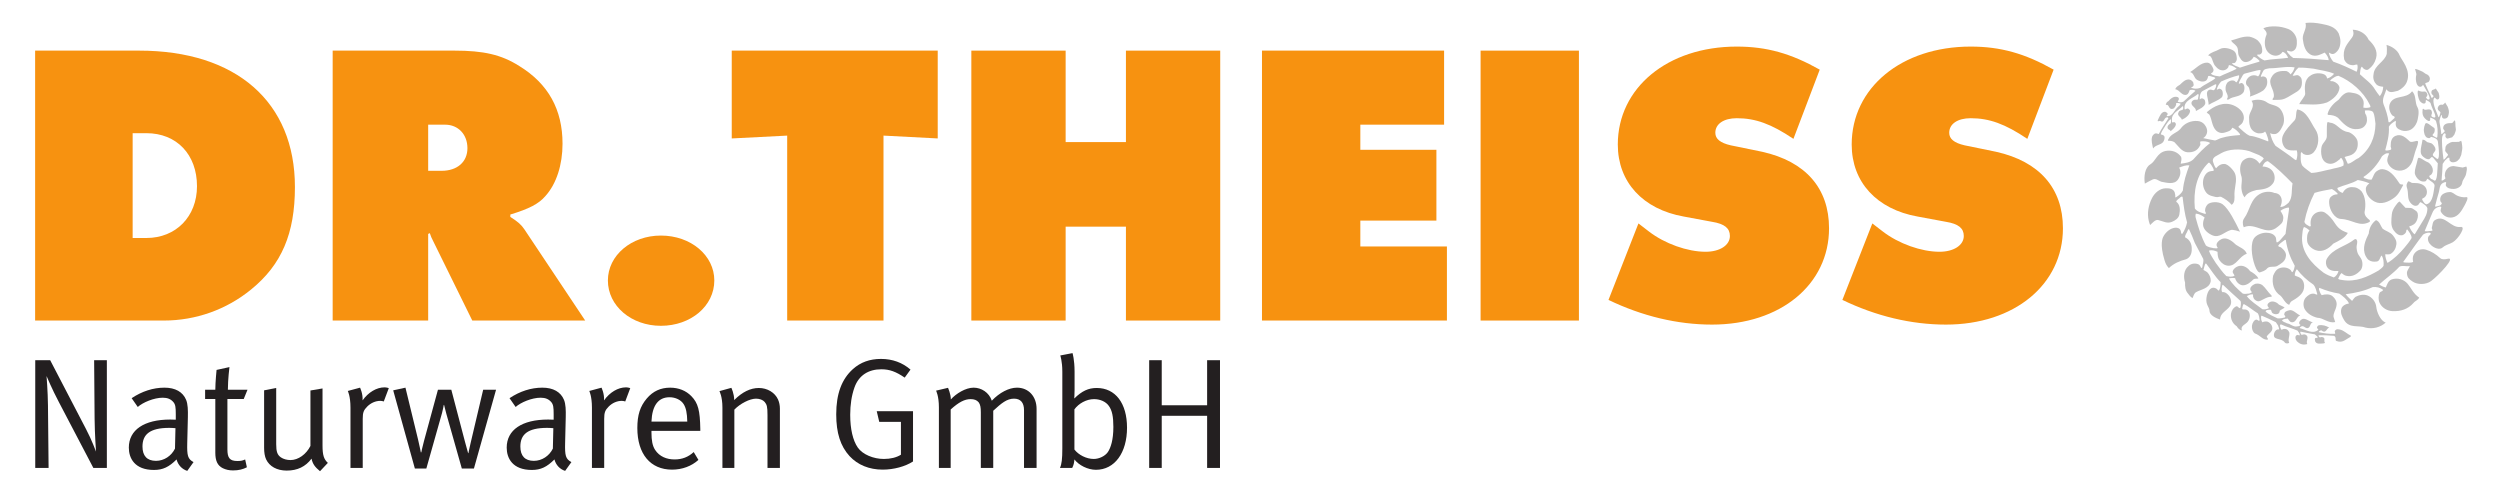 <svg xmlns:dc="http://purl.org/dc/elements/1.1/" xmlns:cc="http://creativecommons.org/ns#" xmlns:rdf="http://www.w3.org/1999/02/22-rdf-syntax-ns#" xmlns:svg="http://www.w3.org/2000/svg" xmlns="http://www.w3.org/2000/svg" viewBox="0 0 7130.84 1404.267" height="1404.267" width="7130.84" xml:space="preserve" id="svg2"><defs id="defs6"><clipPath id="clipPath18" clipPathUnits="userSpaceOnUse"><path id="path16" d="M 0,1053.197 H 5348.126 V 0 H 0 Z"></path></clipPath></defs><g transform="matrix(1.333,0,0,-1.333,0,1404.267)" id="g10"><g id="g12"><g clip-path="url(#clipPath18)" id="g14"><g transform="translate(283.837,544.213)" id="g20"><path id="path22" style="fill:#f79210;fill-opacity:1;fill-rule:evenodd;stroke:none" d="m 0,0 v 224.276 h 29.44 c 64.951,0 108.244,-45.896 108.244,-113.436 C 137.684,45.888 92.649,0 29.44,0 Z M -208.689,-176.654 H 66.677 c 68.41,0 134.224,23.385 187.048,66.677 64.942,52.823 93.519,119.5 93.519,219.083 0,181.847 -125.564,291.824 -333.391,291.824 h -222.542 z"></path></g><g transform="translate(916.207,687.96)" id="g24"><path id="path26" style="fill:#f79210;fill-opacity:1;fill-rule:evenodd;stroke:none" d="m 0,0 v 98.712 h 36.366 c 27.706,0 47.631,-20.778 47.631,-50.227 C 83.997,19.045 62.347,0 28.569,0 Z M -204.368,-320.4 H 0 v 185.313 l 3.46,1.726 c 2.596,-7.789 3.458,-9.523 7.789,-18.183 L 94.383,-320.4 h 241.596 l -129.894,194.836 c -6.927,10.394 -13.853,16.449 -30.311,26.843 v 5.193 c 39.834,12.128 60.622,22.522 75.337,39.833 23.384,25.98 36.374,66.677 36.374,111.711 0,72.741 -30.302,128.161 -92.657,166.26 -38.099,24.247 -76.199,32.907 -138.545,32.907 h -260.651 z"></path></g><g transform="translate(1414.183,549.406)" id="g28"><path id="path30" style="fill:#f79210;fill-opacity:1;fill-rule:evenodd;stroke:none" d="m 0,0 c -63.209,0 -113.428,-42.429 -113.428,-96.115 0,-54.558 50.219,-96.988 113.428,-96.988 64.089,0 114.307,42.43 114.307,96.988 C 114.307,-42.429 64.089,0 0,0"></path></g><g transform="translate(1684.407,367.56)" id="g32"><path id="path34" style="fill:#f79210;fill-opacity:1;fill-rule:evenodd;stroke:none" d="m 0,0 h 206.085 v 395.733 l 116.032,-6.064 v 187.91 H -118.638 V 389.669 L 0,395.733 Z"></path></g><g transform="translate(2078.47,367.56)" id="g36"><path id="path38" style="fill:#f79210;fill-opacity:1;fill-rule:evenodd;stroke:none" d="M 0,0 H 201.762 V 200.896 H 330.785 V 0 H 532.549 V 577.579 H 330.785 V 381.876 H 201.762 V 577.579 H 0 Z"></path></g><g transform="translate(2700.378,367.56)" id="g40"><path id="path42" style="fill:#f79210;fill-opacity:1;fill-rule:evenodd;stroke:none" d="M 0,0 H 395.729 V 158.462 H 210.432 v 55.424 H 373.216 V 365.423 H 210.432 v 53.69 H 389.673 V 577.579 H 0 Z"></path></g><path id="path44" style="fill:#f79210;fill-opacity:1;fill-rule:evenodd;stroke:none" d="M 3168.145,367.56 H 3378.56 V 945.139 H 3168.145 Z"></path><g transform="translate(3441.82,411.723)" id="g46"><path id="path48" style="fill:#f79210;fill-opacity:1;fill-rule:evenodd;stroke:none" d="m 0,0 c 71.886,-34.641 147.222,-52.824 221.679,-52.824 146.344,0 250.266,85.731 250.266,206.093 0,85.726 -50.236,142.88 -142.876,163.66 l -67.556,13.857 c -22.514,5.197 -32.899,13.853 -32.899,26.843 0,19.05 18.183,31.173 45.889,31.173 39.834,0 73.612,-12.123 121.243,-44.163 l 56.274,148.077 c -61.484,34.636 -113.428,49.356 -177.517,49.356 -148.069,0 -254.578,-88.323 -254.578,-209.556 0,-80.53 53.686,-138.551 141.15,-154.138 l 60.604,-11.256 c 26.844,-4.33 38.108,-13.853 38.108,-30.306 0,-19.913 -21.65,-33.774 -51.961,-33.774 -38.971,0 -87.464,17.32 -121.225,43.296 l -22.512,17.321 z"></path></g><g transform="translate(3942.299,411.723)" id="g50"><path id="path52" style="fill:#f79210;fill-opacity:1;fill-rule:evenodd;stroke:none" d="m 0,0 c 71.886,-34.641 147.223,-52.824 221.681,-52.824 146.342,0 250.264,85.731 250.264,206.093 0,85.726 -50.236,142.88 -142.876,163.66 l -67.555,13.857 c -22.514,5.197 -32.899,13.853 -32.899,26.843 0,19.05 18.183,31.173 45.888,31.173 39.834,0 73.612,-12.123 121.243,-44.163 l 56.274,148.077 c -61.484,34.636 -113.428,49.356 -177.517,49.356 -148.068,0 -254.578,-88.323 -254.578,-209.556 0,-80.53 53.687,-138.551 141.15,-154.138 l 60.606,-11.256 c 26.842,-4.33 38.108,-13.853 38.108,-30.306 0,-19.913 -21.651,-33.774 -51.962,-33.774 -38.97,0 -87.448,17.32 -121.225,43.296 l -22.513,17.321 z"></path></g><g transform="translate(5268.488,662.094)" id="g54"><path id="path56" style="fill:#bdbcbc;fill-opacity:1;fill-rule:evenodd;stroke:none" d="m 0,0 c -1.251,-7.946 -10.183,-12.711 -17.997,-12.91 -6.461,-0.161 -13.498,0.982 -16.627,6.652 -1.81,3.273 3.518,9.586 -2.943,7.628 -11.417,-3.459 -9.996,-12.961 -12.128,-20.539 -3.416,-12.144 -5.868,-20.148 -8.22,-30.322 -0.659,-2.859 5.295,0 7.832,0.393 2.739,0.423 5.09,1.763 6.461,4.694 0.829,1.784 -2.165,3.133 -2.74,4.892 -1.742,5.197 0,12.322 5.666,15.844 4.348,2.698 8.999,3.912 14.276,4.106 5.953,0.221 10.368,-5.277 15.646,-7.628 5.733,-2.545 13.108,-4.3 19.569,-3.323 6.682,1.01 -1.37,-13.498 -4.499,-19.173 -5.615,-10.174 -12.719,-22.298 -25.439,-24.255 -10.166,-1.564 -19.164,3.323 -24.255,11.933 -1.726,2.939 0,6.064 0.592,8.998 1.15,5.768 -13.734,-0.321 -16.238,-6.064 -1.539,-0.579 -12.517,-29.147 -18.775,-43.038 -1.049,-2.322 2.926,-0.777 4.296,-1.565 l 11.552,1.37 c 1.371,2.347 -1.758,3.912 -0.981,6.457 1.963,6.36 1.168,12.911 7.037,16.433 21.244,12.74 32.864,-17.803 54.769,-14.868 12.212,1.637 -4.888,-25.43 -16.813,-32.666 -6.833,-4.149 -15.257,-5.281 -21.718,-11.151 -6.732,-6.114 -17.997,-1.175 -24.256,4.305 -5.564,4.867 -8.406,10.758 -6.85,17.603 0.66,2.834 4.314,4.305 5.295,6.846 2.096,5.494 -13.278,2.246 -16.627,-1.957 -10.114,-12.622 -28.129,-38.925 -42.219,-58.097 l 3.671,-0.972 c 6.072,0.194 12.517,-1.565 17.811,1.37 -1.184,4.694 -1.184,10.758 0.964,15.062 4.702,9.371 15.848,14.276 26.809,10.952 11.299,-3.433 21.127,-9.785 30.124,-17.996 3.857,-3.519 10.555,-2.733 16.036,-1.371 18.605,4.652 -18.978,-35.41 -35.605,-47.724 -10.504,-7.798 -29.144,-8.415 -39.901,-0.786 -6.428,4.558 -11.164,7.417 -11.739,17.413 -0.372,6.546 5.278,11.146 6.258,15.451 -7.628,-1.37 -15.646,2.149 -22.496,-1.37 -12.702,-14.081 -29.921,-25.819 -43.419,-38.151 4.5,-2.74 9.185,-5.082 14.479,-6.258 2.74,6.258 4.887,14.48 12.516,17.219 11.925,4.111 25.812,0.584 34.235,-9.387 8.051,-9.549 11.925,-20.991 24.644,-29.541 -2.536,-5.675 -8.795,-6.842 -12.516,-11.738 -11.35,-12.915 -26.996,-17.998 -44.603,-17.211 -10.91,0.482 -22.496,6.842 -27.588,17.794 -2.926,6.258 -2.926,15.257 0,21.523 1.962,3.129 6.462,2.547 7.443,6.259 -6.259,4.888 -13.888,6.841 -22.31,5.869 -17.794,-8.415 -37.55,-12.525 -57.695,-15.266 3.704,-5.276 8.998,-9.387 13.684,-14.274 2.147,2.74 4.11,6.063 7.239,8.608 7.442,4.11 17.607,6.259 26.014,2.935 9.979,-3.916 17.608,-14.081 18.59,-24.653 0.913,-9.827 8.456,-29.389 20.144,-33.253 -11.35,-10.166 -27.385,-14.479 -43.031,-10.758 -14.681,5.675 -34.944,-2.452 -45.973,16.043 -4.263,7.147 -8.22,14.86 -6.055,23.858 0.964,4.5 4.888,7.832 8.999,9.591 2.334,1.369 5.074,1.175 7.425,2.351 -3.907,8.609 -13.109,15.451 -20.738,20.923 -14.866,2.351 -28.957,6.656 -42.641,12.33 -1.166,-1.37 -0.981,-3.721 -0.202,-5.091 1.573,-3.518 2.165,-7.628 5.294,-10.554 7.036,2.147 16.221,2.731 22.293,-1.573 6.85,-5.666 11.35,-13.295 8.998,-22.294 -1.369,-7.831 -6.85,-14.478 -6.072,-22.495 l 3.535,-11.156 c -14.868,-3.518 -24.661,8.999 -38.547,9.193 -10.555,2.74 -21.313,8.61 -26.996,18.978 -3.518,7.24 -2.926,17.794 2.351,23.867 4.889,5.082 10.369,9.581 17.997,8.608 2.537,-0.202 5.277,-3.128 7.036,-1.369 -2.334,7.239 -3.128,14.867 -8.592,20.922 -13.311,8.813 -25.439,20.154 -35.216,32.866 -3.128,-3.714 -4.5,-8.406 -4.5,-13.498 4.112,-2.149 8.797,-2.74 12.518,-5.87 6.85,-5.276 8.609,-13.683 7.037,-22.293 -2.335,-12.719 -16.188,-21.041 -26.591,-26.995 -2.435,-1.404 -4.905,-7.628 -4.905,-7.628 -8.998,3.323 -12.127,13.498 -18.571,19.553 -14.479,9.395 -18.978,26.023 -15.849,42.65 2.74,6.257 6.072,13.497 13.294,16.043 7.443,3.128 17.422,2.148 23.477,-3.13 2.352,-1.37 1.761,-4.702 4.703,-5.091 3.315,3.915 3.908,8.804 4.887,13.498 -9.59,17.016 -16.237,35.411 -19.163,55.162 -1.369,1.37 -2.554,-0.588 -3.72,-0.981 -4.314,-3.713 -9.389,-6.065 -12.517,-10.948 0.185,-3.332 4.888,-2.351 6.832,-4.499 6.073,-5.277 11.739,-11.739 9.202,-20.145 -1.37,-9.59 -11.146,-14.674 -18.589,-19.173 -6.444,-2.935 -15.443,0.584 -20.923,-4.693 -4.313,-5.676 -10.571,-6.851 -16.441,-8.999 -3.705,0.973 -5.074,4.888 -7.036,7.628 -8.795,18.192 -13.109,47.31 -6.648,62.393 4.415,10.322 19.097,15.286 27.977,15.067 7.696,-0.195 17.202,-2.153 20.737,-10.956 l 1.167,-9.388 c 2.351,-1.176 4.297,1.565 6.258,2.735 l 13.109,15.063 c 2.147,16.627 4.499,33.06 7.037,49.297 -0.187,2.347 1.758,6.064 -0.778,7.235 -6.461,-0.977 -12.517,-3.323 -17.22,-7.235 3.722,-5.475 7.629,-11.539 5.684,-18.779 -0.203,-7.041 -6.851,-11.345 -11.739,-15.455 -24.661,-21.127 -46.565,10.563 -72.377,-0.783 -3.196,7.35 -2.486,14.657 0.914,19.236 12.855,17.282 12.77,42.577 36.637,53.535 8.22,3.716 19.756,4.304 27.976,0.586 3.907,-0.193 7.426,-1.369 10.554,-3.911 7.24,-7.433 6.073,-17.413 1.963,-25.824 7.036,-0.782 12.906,4.5 17.997,8.999 9.202,11.933 5.48,27.389 8.406,41.081 -16.813,17.02 -34.234,34.429 -53.01,47.728 -5.869,-0.584 -9.776,-6.453 -11.35,-11.54 9.98,0 20.163,-4.694 24.07,-14.281 3.129,-7.239 2.739,-16.82 -2.537,-22.884 -8.61,-10.956 -21.718,-11.739 -34.438,-13.109 -9.591,-2.541 -20.535,-5.869 -25.422,-15.649 -4.111,4.892 -5.87,11.344 -6.664,17.996 -1.167,9.979 2.943,19.76 -0.965,29.541 -2.942,9.976 -3.129,22.492 3.704,30.708 5.87,5.087 13.701,8.415 21.533,5.282 6.055,-1.759 11.147,-6.453 14.275,-11.346 l 9.185,10.567 c -1.945,3.912 -6.647,5.084 -9.962,7.629 l -21.33,8.605 c -18.978,5.477 -43.825,4.893 -60.638,-4.888 -6.072,-4.499 -19.756,-7.239 -16.627,-18.196 1.76,-4.694 2.927,-9.975 6.444,-13.692 5.092,6.258 12.332,10.761 20.738,8.804 6.461,-2.546 12.127,-8.61 16.44,-14.28 10.843,-14.292 2.352,-32.865 2.148,-48.904 0.238,-10.292 1.168,-18.584 -5.869,-23.866 -6.258,7.434 -14.664,13.109 -22.885,17.215 -4.11,0.977 -6.038,-1.616 -11.536,-0.394 -12.939,2.88 -18.639,5.015 -23.68,15.262 -4.701,9.594 -4.448,21.607 0.203,29.93 5.311,9.523 11.349,9.975 18.978,10.757 1.371,2.153 -0.592,4.693 -1.369,6.846 -1.963,3.717 -4.314,7.628 -7.629,10.563 l -1.776,-0.194 c -26.201,-25.625 -32.459,-60.837 -29.143,-97.808 5.479,-7.633 14.479,-8.998 22.496,-11.738 2.942,2.152 -1.371,4.888 -0.576,7.822 0,4.5 1.911,8.449 4.686,11.934 5.125,6.41 23.816,7.818 32.865,0.981 13.378,-10.115 26.792,-37.364 37.16,-58.685 0,0 -16.424,6.047 -20.534,3.324 -12.719,-3.717 -23.274,-17.02 -37.753,-11.346 -9.049,3.544 -19.959,11.933 -20.737,22.298 -0.406,5.493 0.778,11.151 3.332,16.043 -5.479,4.499 -11.738,7.823 -18.775,8.412 -1.183,-2.742 -0.981,-6.653 -0.202,-9.393 5.48,-20.343 11.738,-40.488 21.718,-58.875 4.888,-3.72 10.758,-4.499 16.626,-5.674 2.927,0.194 6.258,-1.37 8.796,0.389 -1.759,2.74 -3.518,5.869 -2.352,8.998 2.132,5.692 8.813,10.538 15.258,11.345 8.61,1.079 18.403,-5.868 25.828,-13.298 6.969,-5.235 20.144,-8.999 23.274,-19.562 -15.849,-4.5 -21.904,-26.014 -39.309,-25.43 -8.22,0.279 -14.868,5.48 -19.367,12.135 -3.451,5.083 -3.721,11.925 -3.924,17.599 -5.463,2.344 -12.128,4.898 -18.386,2.344 3.128,-9.387 9.59,-17.406 14.681,-26.209 7.037,-9.388 13.887,-19.562 22.497,-27.968 4.888,-1.37 13.294,-2.546 17.608,0.972 -0.981,3.324 -4.905,5.675 -3.722,9.582 1.658,5.548 7.02,8.914 11.74,10.572 9.234,3.231 19.552,-2.351 25.235,-10.572 6.445,-3.713 14.276,-8.406 17.794,-15.84 -3.333,-0.787 -8.018,0.397 -10.757,-1.954 -6.461,-6.258 -13.294,-12.466 -22.294,-12.517 -6.038,-0.041 -14.055,5.498 -16.83,15.258 -4.109,0.582 -9.387,0.582 -13.108,-0.787 7.239,-12.322 18.2,-22.301 29.346,-32.078 4.111,-1.962 8.796,0 13.497,-0.203 2.149,0.981 4.89,1.184 6.26,3.128 -1.759,2.158 -4.313,4.703 -3.332,8.027 0.981,4.896 6.461,8.026 10.57,9.785 5.48,1.166 10.556,0.389 14.868,-2.546 7.816,-6.655 11.925,-15.062 19.757,-22.302 0.592,-0.778 0.592,-1.961 0.185,-2.934 -10.808,1.218 -23.172,-10.867 -29.33,-9.582 -5.395,1.125 -8.998,4.888 -9.979,9.582 -1.369,1.759 1.371,4.499 -1.572,5.286 -4.686,0.185 -8.406,-1.759 -12.128,-3.722 8.22,-11.146 21.718,-18.978 33.457,-28.161 4.685,-0.982 9.777,0.388 13.887,2.342 -0.204,1.759 -2.149,2.732 -2.538,4.305 -1.962,4.296 2.385,7.619 5.278,8.998 5.446,2.588 14.276,-0.389 18.589,-5.675 3.906,-2.343 8.406,-3.527 12.313,-6.267 -2.926,-2.926 -7.24,-4.101 -10.368,-6.841 -0.187,-2.732 -1.168,-6.064 -4.297,-6.843 -3.518,-1.175 -7.831,-0.786 -10.757,1.37 -3.519,1.954 -1.759,6.648 -5.091,7.629 -3.519,-0.592 -9.59,0.584 -10.166,-4.11 7.628,-6.85 16.813,-9.98 25.625,-14.479 5.075,-0.389 10.555,0.593 15.443,1.962 3.13,2.927 -1.555,4.533 -1.37,6.648 0.829,5.564 3.535,6.799 10.961,8.804 7.628,2.055 15.459,-7.629 23.274,-11.155 -8.407,-2.74 -8.018,-15.841 -18.573,-14.471 -4.498,0.973 -5.682,5.083 -8.034,7.823 -4.296,-0.592 -9.388,-0.389 -12.314,-3.907 2.352,-3.527 7.24,-4.11 10.758,-6.267 7.628,-1.176 13.109,-8.212 21.515,-6.647 2.74,0.194 5.666,0.584 7.037,2.731 0.388,1.185 -0.964,1.185 -1.556,1.768 -2.741,4.102 0.846,7.925 3.721,10.174 6.935,5.447 16.424,-4.111 24.83,-6.072 -5.869,-0.973 -5.074,-8.017 -8.999,-11.147 -7.036,-5.087 -10.554,7.832 -17.996,1.176 -0.778,-0.584 -1.946,-1.954 -0.389,-2.545 12.128,-2.935 27.198,-13.883 38.937,-3.13 -0.592,2.148 -3.925,3.13 -2.74,5.675 0.389,1.564 1.759,3.128 3.315,3.712 8.22,1.574 16.051,-0.981 22.699,-4.888 -5.87,-1.564 -6.259,-11.345 -13.701,-8.013 -1.555,0.778 -3.129,3.319 -5.074,1.759 -1.37,-0.981 -3.722,-1.37 -3.722,-3.518 10.555,-2.351 22.683,-4.111 34.033,-3.518 3.449,0.135 -1.405,4.972 0.947,6.935 2.773,2.304 2.502,3.903 10.199,2.245 8.897,-1.907 15.663,-9.586 23.867,-13.29 0,-2.166 -2.538,-3.333 -4.297,-4.314 -8.22,-4.296 -14.056,-11.704 -26.996,-6.85 -3.602,1.37 0.846,7.882 -4.888,10.96 -10.757,0.778 -22.31,1.574 -32.865,1.168 -1.758,-1.557 0.982,-2.723 1.37,-4.093 1.963,-0.981 3.722,0.778 5.871,0.388 1.961,-0.592 4.685,-1.184 4.887,-3.721 0.389,-3.129 -0.981,-5.869 1.168,-8.22 -0.389,-1.556 -2.149,-1.37 -3.519,-1.76 -5.869,-0.185 -14.479,-2.35 -17.404,4.5 -0.39,1.962 -0.982,4.11 -0.39,6.073 1.37,2.536 8.017,-0.204 5.074,4.11 l -5.276,4.685 c -10.369,1.962 -20.924,3.721 -30.718,5.869 -1.759,-2.351 0.981,-4.685 1.963,-6.85 2.74,0 5.683,1.962 8.609,0.388 9.59,-4.499 0,-13.497 3.907,-20.145 -8.017,-2.148 -15.07,-1.184 -22.293,6.073 -2.739,2.757 -5.767,11.671 0.982,13.497 2.147,0.575 3.906,-2.351 5.277,-0.202 -0.204,3.721 -2.927,6.258 -4.888,9.387 -11.147,5.088 -23.479,7.633 -34.625,13.104 -0.98,0.204 -2.554,0.204 -2.739,-1.166 -0.203,-4.11 0.981,-7.629 3.518,-10.365 2.536,2.347 6.461,2.533 9.777,1.561 3.332,-0.981 5.293,-4.301 6.664,-7.43 0.963,-7.442 -3.722,-14.868 -0.407,-21.904 -2.537,-1.37 -6.596,-2.182 -9.387,0.778 -7.629,11.197 -27.181,3.129 -22.682,20.145 1.065,4.025 5.751,9.282 9.776,7.624 1.574,2.741 -0.981,5.674 -1.37,8.414 l -4.888,7.24 c -9.776,5.083 -19.959,9.582 -29.939,13.887 -0.777,0.398 -1.352,-0.786 -1.556,-1.176 -0.389,-4.888 0,-9.387 2.741,-12.905 2.926,1.758 7.037,2.148 10.368,1.565 6.056,-1.954 10.758,-7.823 10.944,-14.284 0.202,-7.423 -7.815,-11.346 -11.721,-16.826 -1.371,-3.13 6.444,-7.815 -0.593,-7.629 -9.979,0.795 -12.889,9.05 -25.236,13.497 -1.911,0.694 -7.105,7.358 -6.073,16.826 0.592,5.218 5.21,13.329 10.183,12.517 2.317,-0.372 4.111,-3.908 6.258,-1.556 -0.591,5.472 -1.166,10.757 -3.908,15.054 -10.181,6.258 -19.568,14.479 -29.938,19.959 -2.926,-2.351 -2.74,-7.045 -3.721,-10.758 2.351,-1.759 6.275,-0.203 8.999,-1.37 2.351,-0.786 5.092,-2.74 6.072,-5.48 2.74,-6.258 1.371,-14.479 -2.74,-19.757 -4.296,-6.461 -16.83,-8.997 -12.719,-19.175 -4.888,0.591 -8.61,4.698 -11.147,9.002 -8.999,5.675 -13.498,15.84 -12.314,26.411 0.964,6.648 5.075,13.684 11.536,16.238 3.72,1.37 6.647,-7.831 8.998,-1.961 0.389,4.304 1.556,9.192 0,13.303 -12.516,11.154 -25.625,23.469 -37.567,34.624 -1.758,0.194 -1.37,-1.76 -1.945,-2.733 -0.795,-3.923 -2.351,-9.59 0.575,-12.923 5.48,0.788 9.98,-2.731 13.498,-6.841 4.871,-5.684 7.629,-15.84 2.74,-23.079 -6.85,-10.157 -21.125,-14.674 -21.125,-28.755 -9.186,3.13 -22.616,9.286 -22.684,18.97 -0.067,7.746 -8.389,12.254 -6.461,27.392 1.997,15.689 10.082,26.303 21.329,19.756 2.267,-1.319 2.74,-3.915 5.464,-4.11 3.129,5.083 3.536,11.933 3.536,17.997 -12.331,12.322 -20.552,26.404 -30.718,39.512 -1.37,1.37 -2.537,-0.778 -2.943,-1.954 l -3.129,-11.34 c 2.554,-1.963 6.665,-3.138 9.404,-6.268 3.705,-4.499 6.445,-10.563 6.259,-17.413 -2.554,-16.238 -20.551,-17.599 -31.697,-24.052 -4.5,-3.13 -5.092,-8.221 -7.24,-12.525 -4.111,1.953 -7.426,6.453 -10.165,10.174 -5.48,6.258 -6.073,14.868 -5.87,23.088 -3.907,11.924 -2.943,26.792 7.24,35.207 5.074,5.083 12.432,6.52 19.552,4.499 6.124,-1.75 6.412,-7.873 8.018,-8.414 0.406,0.389 1.235,-1.134 2.165,1.962 0.389,5.869 3.519,11.738 1.759,17.599 l -17.997,34.23 c -3.721,9.781 -7.628,19.562 -12.33,29.148 -1.759,0 -2.351,-1.958 -2.926,-3.133 -1.371,-4.889 -6.073,-8.994 -5.294,-14.475 9.793,-4.499 14.478,-14.47 14.089,-24.644 0.389,-9.193 -2.926,-18.386 -11.924,-22.099 -13.498,-3.526 -26.81,-8.998 -36.975,-18.978 -4.5,4.694 -6.97,9.041 -9.388,17.016 -10.52,34.666 -4.111,47.336 -2.351,50.663 5.074,9.591 14.868,17.802 25.423,18.779 4.549,0.42 10.368,-1.37 11.552,-6.651 1.37,-2.153 -0.203,-7.041 3.517,-6.453 4.89,7.628 8.407,15.646 10.167,24.45 -5.075,17.409 -7.425,35.799 -9.574,54.185 -1.183,1.958 -3.129,0.782 -4.313,0 -2.74,-3.717 -8.406,-5.281 -9.388,-9.975 8.796,-6.064 8.609,-18.192 6.648,-27.777 -1.574,-7.752 -8.999,-12.521 -15.646,-15.258 -10.521,-4.333 -18.183,1.028 -29.735,3.912 -5.937,1.294 -12.179,-6.259 -17.068,-10.758 -0.963,1.607 -2.097,6.258 -2.891,8.8 -4.094,17.02 -0.39,34.235 6.85,48.709 5.598,11.197 16.829,21.126 29.735,21.126 7.105,0 15.257,-0.388 18.775,-8.41 0.407,-3.523 2.165,-6.652 1.184,-10.563 1.168,-1.37 2.351,0.388 3.315,0.782 5.295,3.324 10.369,7.822 13.109,13.497 1.574,19.367 7.443,36.582 13.887,53.792 -7.223,0.787 -14.462,-1.953 -21.905,-4.888 4.889,-8.022 2.538,-18.585 -2.536,-25.625 -8.221,-11.739 -24.848,-6.457 -35.808,-4.499 -6.056,1.957 -11.333,8.021 -18.387,4.693 -5.665,-2.736 -11.146,-5.674 -16.626,-8.804 -2.537,15.456 0.339,34.494 11.536,41.081 11.789,6.927 14.224,24.521 32.476,28.755 13.108,2.545 26.03,-1.565 33.659,-12.715 1.556,-4.694 0,-9.976 -0.981,-14.475 9.574,1.37 19.367,2.152 26.792,8.998 11.35,12.521 23.089,25.236 36.197,35.211 -5.48,3.912 -13.312,4.111 -20.551,3.523 -1.945,-2.546 0.626,-5.091 -0.575,-7.826 -5.684,-12.941 -16.051,-16.04 -27.587,-15.452 -11.943,0.977 -19.57,13.498 -27.588,21.515 -3.907,2.545 -8.61,3.129 -13.498,3.129 -1.167,0.786 -0.185,2.545 0.593,3.522 5.48,11.739 18.385,13.109 25.828,22.108 8.406,11.928 22.293,17.798 36.772,16.627 5.869,-0.588 10.943,-2.935 14.867,-7.828 4.365,-5.468 7.24,-13.299 4.111,-20.343 -1.37,-3.324 -3.925,-6.652 -7.24,-8.411 7.426,-1.76 17.016,-3.523 25.423,-5.087 5.092,1.175 9.59,4.697 14.681,5.674 12.128,3.717 25.033,4.893 38.142,5.87 1.556,0.782 0,2.152 -0.202,3.129 -4.297,5.087 -9.591,10.563 -15.849,12.716 -2.537,-7.24 -9.996,-8.525 -15.832,-10.369 -7.426,-2.347 -14.682,-0.195 -19.57,5.282 -8.103,9.074 -8.018,22.301 -13.296,32.669 -1.758,2.347 -4.887,2.931 -5.869,5.476 15.443,13.498 36.384,23.473 57.509,14.669 10.216,-4.258 21.313,-13.497 21.904,-25.232 0.204,-4.144 -0.811,-7.531 -2.537,-11.15 -2.215,-4.614 -7.239,-6.263 -9.386,-9.586 7.627,-6.652 15.256,-14.868 24.254,-18.974 14.276,-1.565 26.606,-7.434 39.698,-12.128 1.184,2.736 -0.575,6.064 -1.167,8.8 -1.759,4.305 -2.537,8.804 -5.48,12.326 -3.704,-4.11 -9.184,-3.911 -14.276,-3.911 -7.831,1.171 -15.459,7.041 -17.608,14.868 -2.538,5.865 -1.945,13.104 -2.351,19.755 0.406,12.323 14.09,22.297 5.295,35.013 10.554,3.915 25.033,3.129 33.828,-3.911 9.405,-6.258 22.31,-4.694 29.347,-15.845 5.869,-8.605 8.22,-20.538 4.702,-31.101 -3.518,-7.239 -7.24,-16.627 -15.646,-19.955 -4.11,-0.782 -8.998,-0.587 -12.33,1.76 1.758,-9.194 5.48,-19.363 11.349,-27.191 13.684,-9.781 27.774,-18.584 41.068,-29.342 1.184,-0.389 2.944,-2.347 3.924,-0.389 1.945,6.259 2.538,13.693 0.575,19.95 -8.609,-0.193 -20.534,-1.564 -26.606,7.046 -5.125,7.294 -6.445,17.408 -2.723,25.426 5.48,11.849 15.46,21.71 24.441,31.495 5.26,5.725 1.759,16.631 6.073,23.671 20.923,-4.11 28.162,-27.582 38.734,-43.034 9.032,-13.219 8.017,-35.411 -3.332,-48.32 -4.855,-5.514 -13.888,-8.216 -21.127,-4.499 -2.74,-0.195 -5.278,8.022 -6.85,1.958 -0.186,-8.999 -1.167,-19.368 3.518,-26.802 5.683,-6.064 12.72,-10.169 18.978,-15.256 14.867,0.588 27.774,5.282 41.676,7.823 8.797,2.934 18.962,3.134 27.183,8.021 1.369,5.675 -0.779,11.54 -4.499,16.04 -2.352,0.98 -2.352,-2.347 -4.111,-3.13 -7.426,-6.257 -16.238,-11.933 -26.404,-7.823 -16.238,6.343 -13.294,32.078 -11.147,37.365 2.843,6.967 10.37,11.928 10.556,20.144 0.253,10.187 -0.575,19.562 0.777,29.541 2.351,1.954 4.5,-0.393 6.85,-0.588 14.479,-1.205 20.164,-17.67 38.143,-19.954 5.582,-0.706 18.64,-10.762 20.01,-20.154 1.437,-9.89 -0.559,-22.234 -12.568,-28.357 -4.99,-2.545 -10.572,-2.934 -15.256,-4.892 2.74,-4.499 4.296,-9.781 6.85,-14.475 8.795,1.37 14.867,8.999 22.885,12.128 24.442,17.802 35.994,44.21 36.383,73.552 -1.37,8.605 -1.37,17.802 -5.277,25.236 -4.499,4.106 -11.942,3.519 -17.422,3.129 0.203,-3.911 0,-6.651 2.74,-9.78 2.554,-6.458 2.74,-15.845 -1.76,-21.52 -5.276,-8.022 -14.089,-8.605 -22.293,-8.605 -15.256,0.977 -26.42,13.497 -36.382,24.45 -5.87,4.499 -13.109,5.869 -20.738,6.064 -1.37,0.393 -1.758,2.347 -0.981,3.328 3.13,11.734 13.295,22.297 23.478,29.342 6.257,7.823 13.886,17.409 25.235,15.257 14.547,-1.874 20.755,-4.821 26.016,-14.281 3.686,-6.651 1.758,-11.932 1.37,-17.996 4.685,-1.171 10.368,-0.782 14.867,0.782 1.371,2.347 -1.184,4.5 -1.759,6.652 -13.108,26.602 -39.917,49.686 -66.524,60.642 -5.666,-0.588 -9.963,-3.915 -14.462,-7.045 -0.592,-1.564 -3.13,-1.953 -2.943,-3.911 1.759,-1.371 3.907,-0.195 6.073,-0.977 5.868,-1.564 12.516,-6.652 13.683,-13.109 -0.39,-14.669 -14.868,-26.213 -26.793,-32.078 -19.366,-6.846 -40.103,-3.717 -59.267,-3.522 3.518,7.822 13.226,17.176 12.703,22.496 -1.185,12.115 -2.538,28.949 9.979,37.558 7.442,6.064 18.775,7.239 28.179,4.499 4.211,-1.23 8.204,-4.305 8.592,-9.78 6.462,1.564 11.553,5.674 15.071,10.169 -13.498,6.069 -28.957,7.24 -43.232,10.762 -10.758,1.172 -22.108,2.736 -32.866,2.347 -5.869,-4.892 -8.795,-10.956 -12.516,-16.826 3.907,-2.147 8.61,3.054 13.497,-0.583 4.432,-3.298 6.022,-4.952 6.293,-13.463 0.423,-13.63 -6.293,-18.425 -17.439,-24.683 -8.321,-4.668 -16.051,-10.762 -25.439,-12.715 -6.327,-1.316 -13.109,-0.195 -19.165,-0.978 -2.536,2.347 1.557,4.106 1.76,6.453 2.739,15.651 -14.276,27.389 -4.499,42.84 6.072,11.933 19.959,13.696 31.882,12.521 3.519,-1.37 6.648,-3.717 8.222,-7.04 4.685,3.518 7.628,9.582 8.998,15.062 -18.386,2.736 -35.012,-2.153 -53.398,-1.958 -5.295,-1.171 -12.145,-0.782 -14.479,-7.239 -1.76,-3.518 -3.722,-6.847 -4.499,-10.563 1.369,-1.366 3.128,0.587 4.888,0.393 7.239,-0.782 8.558,-5.167 8.879,-10.613 0.559,-9.304 -3.789,-15.012 -8.287,-19.317 -7.832,-5.675 -19.774,-10.174 -28.771,-13.303 1.962,6.262 0.084,11.07 -1.506,17.456 -1.438,5.729 -6.716,5.112 -6.902,12.279 -0.185,6.787 6.648,14.673 14.091,15.651 3.907,0.781 8.406,0 11.739,-2.153 3.721,2.934 4.499,8.216 5.666,12.715 -2.149,2.152 -5.48,0 -8.222,0 l -25.81,-6.651 c -4.889,-1.759 -5.48,-7.041 -8.22,-10.563 -1.76,-3.328 -3.722,-6.652 -4.686,-10.563 2.335,-1.565 4.482,2.152 7.426,0.588 5.801,-3.096 5.666,-12.716 3.128,-18.979 -7.628,-11.345 -22.293,-8.216 -32.086,-15.844 -1.167,-0.194 -3.316,-0.783 -3.908,0.587 5.87,7.827 -3.517,14.086 -2.74,22.302 -0.388,5.083 1.185,9.388 3.908,13.304 3.923,3.713 9.98,5.865 15.274,3.518 1.759,-0.783 2.723,-3.718 4.685,-2.736 2.942,4.495 5.666,9.975 5.091,14.863 -13.498,-3.129 -26.218,-8.017 -38.548,-13.498 -4.296,-5.087 -8.203,-10.562 -9.184,-17.015 1.961,-0.981 3.518,1.953 5.666,1.759 2.943,-0.393 5.683,-2.542 6.462,-5.476 1.166,-4.305 1.369,-9.98 -1.76,-13.303 -7.831,-7.041 -19.756,-10.369 -27.773,-15.845 -0.051,12.724 -9.641,29.384 2.537,32.472 4.787,1.213 8.102,-4.482 11.147,1.957 1.962,2.347 1.962,5.671 2.74,8.605 -0.778,1.759 -2.74,0.783 -3.722,0.195 l -26.606,-14.081 c -4.888,-4.305 -5.463,-11.544 -5.277,-17.414 2.148,1.176 3.45,3.345 7.239,1.565 4.804,-2.249 4.111,-5.278 4.703,-8.605 0.389,-5.087 -4.5,-8.605 -8.221,-11.345 l -11.925,-6.652 c 0.964,6.652 -7.238,9.192 -9.201,15.062 -0.592,2.546 -0.135,4.969 2.148,7.045 6.191,5.59 11.941,-2.152 11.941,6.453 0.576,2.545 1.946,6.457 -0.202,8.216 -10.166,-9.192 -30.717,-13.886 -28.958,-31.3 0,-0.977 0.204,-1.564 0.795,-2.148 2.537,0.584 4.686,3.324 7.629,1.564 1.758,-1.37 3.315,-2.545 3.518,-4.693 -0.981,-8.804 -9.98,-15.456 -17.608,-18.585 -1.759,5.865 -11.35,8.605 -7.036,15.844 1.37,4.694 7.239,3.519 9.777,6.454 0,2.351 0.777,5.28 -0.982,6.85 -8.017,-8.999 -24.441,-15.456 -23.088,-29.93 0.406,-1.764 -0.778,-4.304 1.184,-5.282 1.557,0.39 3.518,1.366 5.277,0.195 1.76,-1.371 2.537,-3.911 1.573,-6.065 -1.573,-5.28 -6.85,-9.39 -10.96,-12.909 -0.389,3.717 -5.666,2.935 -6.259,6.846 -1.37,4.889 3.721,8.605 6.85,10.364 -0.202,2.935 1.557,6.458 -0.388,8.805 -8.221,-7.236 -12.719,-17.215 -18.59,-26.015 -0.777,-2.152 -2.148,-4.305 -2.35,-6.85 2.943,-0.584 6.461,-1.172 7.831,-4.694 0.575,-4.106 -0.794,-8.216 -3.13,-11.734 -6.257,-6.652 -15.662,-5.481 -21.328,-13.498 -1.557,7.822 -4.499,16.626 -2.148,25.037 0.981,2.74 3.517,5.477 6.055,6.847 2.943,1.175 5.48,-0.39 8.22,-0.977 5.87,11.54 13.498,22.301 20.534,33.448 0.204,0.981 -0.574,1.763 -1.167,1.958 -8.795,2.346 -6.461,-12.91 -15.848,-7.628 -1.37,1.759 -8.322,-3.924 -4.888,3.323 3.467,7.32 7.273,17.604 15.46,16.432 1.758,-1.37 4.887,-1.759 4.887,-4.499 0.593,-1.954 -2.74,-2.935 -1.759,-4.694 12.906,-1.564 16.036,14.086 25.237,20.932 1.759,1.759 4.11,3.324 4.296,5.869 -3.13,0.783 -6.851,2.153 -9.776,0.783 1.166,-4.5 -1.963,-7.634 -4.5,-10.957 -1.962,-0.977 -4.499,-1.957 -6.648,-0.977 -4.887,1.565 -4.109,10.365 -10.756,8.217 0.389,3.129 1.945,6.846 5.462,8.017 5.092,5.675 11.739,11.933 20.349,8.61 2.351,-1.176 2.554,-3.913 1.573,-6.065 -0.39,-1.369 -2.555,-2.545 -1.37,-3.911 4.499,-1.564 10.554,-1.564 13.886,2.347 7.815,7.235 15.46,14.475 23.477,21.126 -2.74,2.736 -8.22,2.542 -12.127,1.759 -1.759,-3.324 -2.166,-7.628 -6.258,-9.781 -10.369,-3.911 -15.258,10.369 -24.661,11.54 1.184,4.698 5.683,7.045 9.793,9.586 5.667,5.282 11.146,11.545 19.164,11.345 3.906,-0.388 7.239,-2.735 9.387,-6.257 0,-2.542 2.148,-5.476 0,-7.823 -1.167,-2.153 -3.315,-1.958 -4.888,-3.328 5.869,-2.935 13.294,-3.129 19.959,-0.588 10.166,8.216 21.904,12.132 32.07,20.343 0.202,1.959 -2.148,1.764 -3.316,2.74 -3.924,0.394 -7.628,3.324 -11.738,2.153 -1.184,-3.911 -1.759,-8.804 -6.258,-10.563 -5.87,-2.74 -12.72,-0.393 -17.812,2.542 -7.036,4.499 -5.869,14.085 -14.664,16.626 12.128,7.045 22.682,20.738 36.975,20.15 7.036,-0.977 10.589,-7.773 12.703,-13.498 1.031,-2.753 0,-5.869 -2.149,-7.823 -0.981,-0.783 -2.537,-1.176 -2.925,-2.347 4.887,-4.893 12.312,-4.694 18.774,-5.869 11.925,6.064 24.644,10.17 36.197,16.432 -4.499,3.912 -9.979,7.236 -16.238,7.823 -1.573,-1.175 -0.795,-3.324 -1.759,-4.694 -2.352,-3.717 -6.072,-6.063 -10.183,-6.457 -6.85,-0.584 -12.516,2.935 -16.626,8.217 -6.259,6.064 -5.869,14.673 -10.758,21.125 -1.37,1.959 -4.11,1.57 -5.48,2.74 7.053,7.434 15.341,7.807 24.847,13.303 7.848,4.539 20.618,1.904 28.569,-2.74 6.698,-3.923 7.391,-10.71 7.899,-16.317 0.777,-3.328 -1.455,-9.113 -4.77,-10.677 -1.776,-0.977 -3.924,0.782 -5.48,-0.783 4.109,-5.476 11.332,-6.064 17.015,-9.193 13.498,4.499 27.182,8.804 41.086,12.716 0.777,0.389 0.777,1.171 0.777,1.953 -3.519,3.523 -7.628,7.633 -12.517,8.61 -2.943,-6.457 -9.793,-10.957 -16.83,-11.346 -8.406,-0.194 -12.516,8.799 -15.459,14.868 -2.148,7.43 0.491,14.787 -5.767,20.657 -2.554,3.324 -8.509,6.533 -10.267,10.639 12.904,3.328 25.032,9.586 39.511,8.216 5.684,-1.171 11.942,-3.911 16.83,-7.434 4.888,-4.694 8.796,-9.975 9.777,-16.627 0.744,-5.032 1.759,-11.734 -4.685,-14.086 -2.217,-0.802 -4.702,1.176 -5.87,-1.365 4.094,-5.087 9.962,-8.804 15.832,-11.345 16.237,3.324 34.049,3.129 50.675,5.671 -1.962,5.087 -6.257,11.738 -11.941,12.714 -2.927,-4.887 -8.018,-7.827 -13.498,-8.215 -8.999,-0.389 -17.219,4.892 -21.312,12.909 -4.703,9.193 -3.721,22.89 0.575,32.083 1.37,5.476 -3.705,9.975 -6.833,13.691 7.815,3.718 17.353,4.191 25.964,3.993 9.674,-0.22 18.334,-2.229 27.231,-5.557 9.54,-3.56 17.422,-13.891 18.386,-24.06 0.525,-10.115 0.203,-20.738 -10.554,-24.061 -4.11,-0.588 -7.054,1.958 -10.572,1.759 0,-4.499 5.092,-7.429 7.629,-11.146 l 5.869,-4.505 c 25.439,-0.582 51.065,-2.346 75.911,-4.693 -0.592,6.263 -4.312,11.739 -8.608,16.238 -8.222,-3.718 -16.441,-8.61 -26.607,-5.87 -15.07,5.282 -18.589,21.52 -20.348,35.407 -0.592,12.326 9.388,21.324 5.869,33.841 10.758,1.565 23.274,0.199 34.032,-1.954 14.124,-2.824 29.16,-5.479 36.974,-20.343 1.962,-5.48 3.807,-11.388 3.722,-17.413 -0.186,-11.942 -4.025,-19.469 -11.35,-24.844 -6.546,-4.808 -11.738,0.982 -13.497,1.176 0.981,-7.04 4.888,-13.497 9.387,-19.367 17.997,-6.258 33.846,-13.692 50.084,-21.714 2.148,4.305 2.926,10.174 1.556,15.257 -3.315,0.981 -6.259,-1.759 -9.962,-1.171 -7.832,0.194 -14.53,3.835 -18.201,12.521 -4.245,23.134 6.918,32.737 17.017,46.946 3.315,4.663 3.873,9.678 1.369,16.432 13.887,-0.394 27.976,-8.022 34.032,-21.519 10.961,-10.369 20.534,-23.537 15.662,-40.101 -2.976,-10.081 -7.628,-16.821 -15.662,-22.889 -2.858,-2.165 -5.447,-2.156 -10.352,0.787 l -4.312,4.693 c -3.722,-3.915 -3.13,-10.563 -4.111,-16.238 10.961,-10.563 25.051,-19.561 32.679,-33.253 3.128,-4.694 6.258,-9.392 9.962,-13.692 4.499,5.476 7.054,12.91 7.239,20.145 -5.276,0.588 -10.756,1.175 -14.663,5.087 -5.279,5.675 -7.63,12.909 -6.073,21.126 1.573,20.344 23.866,26.801 28.365,44.21 0.203,6.846 0.795,12.715 -0.575,19.172 11.333,-3.129 23.748,-10.804 28.162,-22.695 3.384,-9.096 25.034,-30.995 15.646,-55.75 -2.926,-8.604 -11.35,-16.038 -19.366,-19.755 -8.204,-1.565 -18.387,-6.846 -24.645,3.323 -2.74,-10.364 -10.166,-20.344 -6.258,-31.689 4.888,-12.127 9.201,-24.648 10.757,-38.341 0.593,-1.171 2.351,-0.588 3.332,-0.193 l 9.573,8.604 c 1.574,4.499 -4.11,3.717 -5.666,6.652 -4.888,6.262 -7.239,15.062 -4.701,23.084 8.423,21.519 34.825,9.387 47.934,27.583 9.591,-9.194 5.227,-24.268 11.926,-35.212 4.38,-7.159 0.388,-25.431 -1.37,-30.323 -2.724,-7.568 -9.185,-16.039 -17.592,-18.386 -7.442,-1.957 -13.497,-1.628 -21.329,2.542 -3.789,2.016 -6.462,5.675 -6.647,9.78 -0.389,2.936 0.981,6.064 -0.203,8.415 -5.278,-3.134 -11.35,-7.045 -14.479,-12.52 1.185,-18.192 -3.518,-34.43 -7.814,-50.469 3.129,-1.564 6.648,-0.194 9.776,0.389 6.259,0.981 0.981,5.87 1.963,9.392 -0.204,8.41 1.759,17.409 10.368,20.931 12.702,5.282 22.292,-4.305 30.903,-12.326 5.091,-2.542 13.751,3.078 16.541,1.078 2.572,-1.856 -2.062,-13.4 -4.025,-18.682 -5.531,-14.918 -5.091,-29.93 -19.553,-39.905 -6.326,-4.356 -14.292,-5.674 -21.718,-3.915 -8.508,2.012 -17.016,9.197 -19.368,17.802 -1.775,6.487 1.37,12.521 3.519,18.191 -5.869,2.153 -10.96,-2.152 -15.256,-5.869 -9.202,-16.822 -22.886,-33.643 -39.716,-44.4 0.795,-2.351 3.721,-3.134 5.87,-3.721 3.518,-1.565 7.053,-2.149 11.147,-2.149 4.499,6.064 4.905,14.669 12.719,19.168 4.804,2.762 7.764,4.698 16.051,2.546 13.887,-3.615 23.664,-18.195 31.478,-29.93 3.163,-3.531 5.869,-0.588 7.832,-2.935 -5.481,-9.586 -9.202,-20.148 -19.553,-27.582 -11.773,-8.437 -27.402,-15.452 -41.475,-8.217 -10.436,5.358 -19.755,16.039 -18.978,28.365 0.272,4.204 3.908,8.217 7.629,10.758 -7.629,3.523 -16.424,5.675 -24.847,7.24 -13.295,-8.022 -28.755,-10.564 -43.03,-16.628 -1.759,-1.563 0.389,-3.327 0.981,-4.892 2.926,-3.129 6.258,-5.476 9.979,-6.064 3.315,7.629 11.333,12.716 19.943,12.326 8.016,0.195 14.681,-2.933 20.144,-9.002 8.812,-12.128 9.591,-29.537 6.461,-44.405 -0.202,-7.628 5.278,-12.91 10.961,-17.21 0.576,-0.98 0.576,-2.74 0,-3.717 -22.394,-12.034 -36.348,5.159 -61.619,6.258 -13.498,0.588 -24.255,18.974 -25.051,33.449 -0.388,5.087 -0.185,10.562 3.926,14.085 4.109,3.531 7.627,4.893 13.497,5.088 1.167,0.587 0.575,1.957 0,2.54 -3.535,3.717 -7.443,6.652 -11.553,8.805 -12.516,-2.347 -25.236,-4.499 -37.16,-8.217 -9.98,-19.366 -17.406,-39.905 -21.719,-61.813 1.185,-5.481 7.054,-7.434 11.147,-9.976 1.184,-0.393 2.165,0.39 2.554,1.367 -1.76,10.562 0.778,21.713 10.944,27.583 5.598,3.226 13.903,4.109 19.367,0.588 8.609,-5.536 15.629,-13.985 20.939,-22.302 9.253,-14.509 17.405,-16.822 27.977,-21.127 -7.24,-11.933 -19.96,-17.02 -31.106,-22.884 -9.59,-10.559 -22.885,-19.364 -37.753,-14.077 -7.847,2.782 -17.422,10.554 -18.199,19.553 -0.694,8.047 -0.39,16.626 5.091,22.495 -3.332,3.324 -7.442,6.259 -11.941,7.629 -3.13,-5.087 -2.927,-11.346 -3.706,-17.215 -3.923,-34.814 19.554,-61.031 45.957,-80.787 6.851,-4.296 14.293,-7.425 21.718,-9.979 5.278,2.74 8.406,8.22 9.979,13.312 -2.351,1.166 -5.379,0.143 -8.219,0.388 -21.008,1.777 -20.146,20.348 -17.016,25.82 13.176,23.047 40.104,26.404 59.47,42.053 2.892,1.074 3.721,0.589 4.686,-1.176 3.027,-5.433 -0.761,-9.704 -0.186,-17.408 1.099,-14.598 6.648,-16.424 10.554,-24.644 2.944,-6.85 2.741,-17.219 -2.148,-23.081 -8.017,-8.997 -18.775,-14.672 -30.514,-11.737 -3.907,0.583 -6.85,3.323 -10.165,5.868 -3.721,-3.128 -4.905,-8.025 -7.239,-12.128 1.945,-2.156 5.666,-2.156 8.795,-2.739 29.143,-4.888 54.38,6.842 77.672,20.34 3.704,3.331 8.981,5.869 10.756,10.572 0.39,7.627 0,15.645 -4.312,21.514 -3.908,-3.722 -3.519,-12.128 -10.556,-12.906 -6.984,-0.777 -11.4,-0.219 -16.676,3.104 -2.774,1.751 -5.633,6.08 -7.003,9.024 -7.916,16.956 0,33.833 6.85,47.914 0.778,11.349 6.258,21.714 15.459,28.564 8.018,-2.74 9.574,-12.131 14.073,-18.195 7.24,-5.671 16.627,-7.236 22.497,-14.863 4.11,-5.341 8.034,-11.151 7.053,-18.785 -1.082,-8.355 -5.091,-16.618 -13.109,-20.727 -3.128,-1.177 -7.239,-0.593 -10.757,-0.39 0,-6.072 2.148,-12.915 4.887,-18.588 13.498,8.22 26.574,20.786 36.163,32.517 5.481,6.715 11.08,13.104 15.376,20.733 0.203,6.258 -6.156,14.432 -9.489,18.538 -1.759,-0.782 -2.334,-3.717 -2.334,-5.476 -1.183,-3.328 -4.703,-5.675 -7.443,-6.846 -8.609,-2.153 -15.053,4.693 -19.366,10.757 -6.715,9.477 -4.686,22.107 -3.721,33.647 0.557,6.597 3.535,12.521 7.831,18.386 2.453,3.357 5.278,7.633 8.795,9.198 3.925,-4.5 8.424,-8.999 12.534,-13.498 l 11.924,-0.394 c 3.722,-0.782 6.766,-3.75 10.166,-5.869 8.779,-5.446 3.756,-23.578 -3.603,-28.796 -3.315,-2.356 -6.173,-3.48 -10.469,-4.847 1.759,-4.304 7.374,-14.626 11.874,-16.779 0,0 12.025,20.065 15.036,24.746 8.136,12.657 11.705,19.059 12.043,30.091 0.153,5.074 -9.033,10.846 -13.92,13.582 -2.52,1.412 -3.907,-4.706 -6.648,-6.258 -7.358,-4.148 -13.937,2.85 -16.44,6.258 -6.733,9.21 -2.47,18.91 -7.036,32.277 -1.473,4.296 -0.187,8.415 3.128,12.715 2.943,-0.389 5.278,-2.346 7.832,-3.522 4.887,-0.389 10.69,0.08 15.831,-1.171 6.428,-1.56 15.629,-6.162 16.238,-17.215 0.253,-4.389 -1.166,-8.998 -4.888,-12.322 l -5.666,-3.522 c 1.556,-4.893 6.664,-12.479 10.368,-11.346 13.193,4.026 14.242,25.968 16.492,39.022 1.066,6.084 -9.066,10.47 -14.14,14.969 -2.386,2.11 -2.369,-4.258 -5.87,-5.087 -13.616,-3.21 -22.36,12.893 -22.31,18.191 0.119,9.937 3.281,14.707 6.461,29.93 1.506,7.197 13.515,-4.427 20.348,-6.651 6.63,-2.16 17.608,-16.484 8.406,-26.995 l -4.109,-2.736 c -0.39,-1.958 1.369,-3.717 2.74,-5.481 1.437,-1.856 4.499,-1.759 6.461,-3.518 8.711,-7.84 7.815,24.429 8.999,35.972 l -6.073,7.257 c -1.945,1.958 -2.926,4.305 -5.667,5.869 -2.553,1.455 -4.312,-4.304 -7.831,-4.499 -4.262,-0.236 -8.017,2.347 -11.535,5.282 -3.164,2.634 -5.278,6.064 -5.48,10.951 -0.338,8.445 2.74,16.238 3.721,24.848 0.22,2 3.129,-0.199 5.074,-0.394 l 5.294,-4.105 8.61,-2.347 c 3.907,-2.351 6.444,-5.869 8.407,-9.98 l 0.591,-4.304 c -1.184,-3.912 -5.091,-6.648 -5.682,-9.781 -0.695,-3.671 4.312,-5.281 7.441,-8.216 8.61,-8.081 5.261,22.729 3.316,35.604 -0.864,5.751 -6.428,8.538 -13.684,10.17 -3.231,0.728 -1.066,-4.292 -8.424,-1.954 -3.703,1.181 -4.38,3.616 -6.19,6.737 -0.559,0.943 -2.012,8.076 -1.827,10.673 0.304,4.211 1.184,8.021 2.739,11.932 2.742,6.855 12.721,-4.304 18.776,-7.627 2.622,-1.438 1.962,-5.675 1.37,-8.804 -0.389,-2.081 -1.945,-3.523 -3.704,-5.675 -2.318,-2.825 4.499,-4.499 7.037,-6.647 0.761,-0.648 2.537,-0.199 2.74,1.564 1.201,10.834 0.828,22.944 -2.69,33.118 -1.353,3.92 -7.494,6.394 -11.586,7.958 -1.946,0.745 -0.61,-3.319 -0.981,-4.887 -1.302,-5.456 -7.663,-0.588 -11.553,3.521 -4.195,4.454 -5.581,9.1 -4.888,16.822 0.102,1.049 0,2.935 1.184,3.717 l 3.704,-2.347 c 3.535,-0.194 7.832,1.759 11.739,0.389 2.621,-0.917 3.129,-3.518 3.518,-6.453 0.287,-2.143 -1.168,-3.911 -1.353,-6.457 -0.186,-2.224 2.926,-3.324 5.463,-3.911 9.354,-2.157 -4.499,19.756 -6.648,29.342 -0.828,3.709 -5.869,5.869 -9.386,7.823 -2.673,1.483 0.202,-5.67 -3.333,-7.04 0,0 -2.352,-0.867 -4.685,0.193 -3.011,1.371 -5.87,4.698 -5.87,4.698 -4.025,6.673 -5.734,17.815 -4.211,21.918 0.896,2.453 3.721,-3.016 13.802,-1.379 4.228,0.69 7.594,-5.976 6.09,-8.761 l -2.588,-4.846 c 2.722,-1.371 2.569,-4.42 6.461,-3.413 5.413,1.391 -5.819,19.794 -12.162,30.493 -1.082,1.818 -3.247,-3.899 -6.224,-3.303 0,0 -8.559,-1.712 -9.777,15.849 -0.271,3.898 0.981,9.975 0.981,9.975 0.982,0.224 -2.74,12.127 -2.74,12.127 4.297,0.195 8.406,-2.74 12.517,-4.105 5.92,-1.975 8.068,-5.95 14.055,-7.967 4.905,-3.223 7.104,-9.092 3.164,-14.729 -1.828,-2.609 -8.897,-2.321 -7.832,-4.887 6.19,-14.894 11.654,-24.831 13.244,-29.769 1.286,-0.957 3.535,1.298 4.364,2.773 0.863,1.531 -2.351,3.324 -3.519,4.888 -1.235,1.637 -1.37,4.499 -0.388,6.846 1.438,3.451 6.444,2.741 8.795,5.282 l 6.072,-9.193 c 0,0 4.33,-12.542 -1.572,-14.28 -2.69,-0.792 -4.111,1.759 -6.259,3.717 -1.742,1.59 -3.315,-3.7 -3.315,-6.064 -0.068,-12.441 6.901,-23.929 10.622,-35.08 1.117,-3.32 4.042,6.52 4.432,9.455 0.338,2.529 -9.219,4.799 -4.703,12.715 3.451,6.018 9.405,3.717 9.405,3.717 2.148,1.37 3.907,2.542 5.278,5.087 l 5.479,-8.998 c 2.385,-6.208 3.569,-10.745 2.148,-16.238 -0.642,-2.461 -0.98,-6.259 -4.109,-8.022 0,0 -4.669,-2.846 -8.407,-0.389 -2.131,1.396 -1.759,4.106 -2.148,6.258 -0.728,3.967 -4.077,-6.756 -4.906,-11.15 -0.811,-4.377 3.333,-19.156 3.738,-28.611 0.119,-2.55 5.075,2.986 7.02,4.943 1.624,1.612 -2.926,4.305 -2.926,7.041 0,3.281 0.981,6.651 4.703,8.803 3.906,2.263 8.592,2.347 13.091,2.154 2.554,-0.111 4.11,3.323 5.683,5.086 3.772,4.25 1.946,-11.151 3.519,-17.02 1.065,-3.975 -1.963,-8.411 -3.13,-12.715 l -4.702,-5.675 -9.777,-2.736 c -1.758,0 -3.315,1.564 -4.295,3.324 -1.151,2.059 1.37,5.476 -0.389,7.239 -2.673,2.66 -6.006,-3.252 -6.666,-6.652 -1.707,-9.045 0.39,-31.888 2.555,-47.926 0.558,-4.148 6.258,4.892 9.387,8.216 2.335,2.49 -5.868,6.457 -5.683,10.562 l 0.796,7.828 2.739,4.499 c 3.704,2.347 7.037,4.888 11.333,5.67 l 14.09,0.2 5.091,2.342 C -0.407,87.05 -0.795,83.531 0,79.621 1.302,73.095 -1.184,66.512 -1.962,59.86 L -5.48,52.037 c -2.166,-1.958 -3.518,-4.499 -6.461,-6.064 -3.113,-1.662 -7.832,-2.74 -11.74,-1.175 l -3.315,3.327 -0.405,5.671 c -3.908,1.176 -6.056,-3.717 -9.184,-5.671 l -5.092,-7.433 c -0.389,-11.544 -1.37,-22.889 -2.352,-34.823 -0.236,-2.922 6.259,1.37 8.221,3.717 l -1.369,5.87 c 0.338,7.007 1.437,9.51 4.245,13.417 5.581,7.776 14.733,7.121 14.733,7.121 6.071,-0.977 12.905,-1.953 19.366,-3.13 l 7.628,2.153 C 11.333,30.716 9.54,26.036 8.981,22.107 7.357,10.537 1.353,8.804 0,0"></path></g><g transform="translate(75.418,52.229)" id="g58"><path id="path60" style="fill:#231f20;fill-opacity:1;fill-rule:evenodd;stroke:none" d="m 0,0 h 28.561 l -1.337,133.743 c -0.338,29.904 -3.027,62.837 -3.027,62.837 0,0 11.425,-27.555 26.208,-55.446 L 124.33,0 h 28.907 v 230.526 h -27.216 l 0.998,-125.336 c 0.338,-33.27 3.027,-70.244 3.027,-70.244 0,0 -9.403,25.54 -21.506,48.392 L 31.927,230.526 H 0 Z"></path></g><g transform="translate(374.447,93.568)" id="g62"><path id="path64" style="fill:#231f20;fill-opacity:1;fill-rule:evenodd;stroke:none" d="m 0,0 c -7.729,-15.798 -23.519,-26.217 -40.661,-26.217 -19.156,0 -28.899,10.757 -28.899,30.581 0,25.541 15.122,39.986 57.459,39.986 4.71,0 8.744,-0.339 13.108,-0.66 z m -79.641,89.054 c 10.757,9.743 34.607,19.824 53.433,19.824 10.419,0 17.134,-3.028 22.513,-9.083 C 1.007,94.416 1.684,88.378 1.684,73.594 V 61.821 c 0,0 -4.703,0.34 -11.764,0.34 -56.113,0 -88.716,-22.175 -88.716,-60.148 0,-22.513 12.432,-47.716 53.762,-47.716 19.164,0 32.264,6.377 48.392,22.513 3.027,-11.755 11.434,-20.838 22.852,-24.525 l 13.446,18.809 c -12.432,6.731 -14.115,13.784 -13.446,41 L 27.562,67.2 c 0.33,15.122 0,27.892 -3.704,36.976 -7.053,17.134 -23.189,26.201 -46.379,26.201 -24.187,0 -48.054,-7.731 -70.228,-22.513 z"></path></g><g transform="translate(487.63,219.58)" id="g66"><path id="path68" style="fill:#231f20;fill-opacity:1;fill-rule:evenodd;stroke:none" d="m 0,0 c 0,22.174 3.358,48.391 3.358,48.391 l -27.563,-6.055 c 0,0 -2.689,-26.2 -2.689,-42.336 H -48.73 v -19.824 h 21.836 v -114.933 c 0,-16.796 4.372,-27.554 16.136,-33.271 6.386,-3.01 13.108,-4.702 21.837,-4.702 11.772,0 21.177,2.351 29.583,6.732 l -3.705,16.795 c -4.701,-2.35 -9.065,-3.365 -16.457,-3.365 -16.475,0 -21.515,6.393 -21.515,24.864 v 107.88 H 33.93 L 41.998,0 Z"></path></g><g transform="translate(565.132,95.242)" id="g70"><path id="path72" style="fill:#231f20;fill-opacity:1;fill-rule:evenodd;stroke:none" d="m 0,0 c 0,-9.743 1.353,-18.487 4.372,-24.864 7.062,-14.784 22.851,-23.866 44.02,-23.866 22.851,0 40.323,8.406 53.094,25.541 2.351,-11.079 7.053,-17.811 18.149,-26.878 l 16.796,17.811 c -8.389,7.73 -11.418,16.137 -11.418,37.297 V 127.027 L 99.135,122.663 V 4.026 C 90.069,-14.107 72.926,-26.217 56.46,-26.217 c -7.391,0 -15.121,2.03 -20.5,5.717 -7.73,5.378 -10.081,12.432 -10.081,28.23 V 128.025 L 0,122.985 Z"></path></g><g transform="translate(749.947,181.269)" id="g74"><path id="path76" style="fill:#231f20;fill-opacity:1;fill-rule:evenodd;stroke:none" d="m 0,0 v -129.04 h 26.209 v 104.853 c 0,13.768 2.013,18.808 9.743,26.538 7.729,7.73 17.81,12.094 27.892,12.094 2.689,0 5.716,-0.66 7.391,-1.336 l 10.758,28.568 c 0,0 -4.703,1.675 -9.066,1.675 C 55.784,43.352 37.973,32.594 25.87,15.46 26.886,29.566 20.5,42.676 20.5,42.676 L -5.708,35.622 C -5.708,35.622 0,24.526 0,0"></path></g><g transform="translate(887.74,50.892)" id="g78"><path id="path80" style="fill:#231f20;fill-opacity:1;fill-rule:evenodd;stroke:none" d="m 0,0 h 24.527 l 33.608,118.96 c 1.674,5.361 3.687,17.134 3.687,17.134 h 0.676 c 0,0 1.675,-7.392 4.703,-18.488 L 100.471,0 h 25.88 l 47.377,168.688 H 146.174 L 119.627,56.106 c -1.683,-6.715 -5.04,-23.173 -5.04,-23.173 h -0.669 c 0,0 -4.371,15.443 -6.731,24.526 L 77.959,168.688 H 49.39 L 19.485,58.795 C 16.12,46.701 13.768,34.607 13.768,34.607 h -1.006 c 0,0 -2.351,12.433 -6.047,27.892 l -26.885,110.553 -26.209,-5.717 z"></path></g><g transform="translate(1183.022,93.568)" id="g82"><path id="path84" style="fill:#231f20;fill-opacity:1;fill-rule:evenodd;stroke:none" d="m 0,0 c -7.73,-15.798 -23.519,-26.217 -40.662,-26.217 -19.155,0 -28.898,10.757 -28.898,30.581 0,25.541 15.121,39.986 57.459,39.986 4.701,0 8.744,-0.339 13.108,-0.66 z m -79.641,89.054 c 10.749,9.743 34.607,19.824 53.432,19.824 10.42,0 17.135,-3.028 22.514,-9.083 C 1.007,94.416 1.683,88.378 1.683,73.594 V 61.821 c 0,0 -4.711,0.34 -11.763,0.34 -56.123,0 -88.717,-22.175 -88.717,-60.148 0,-22.513 12.433,-47.716 53.763,-47.716 19.163,0 32.264,6.377 48.392,22.513 3.027,-11.755 11.425,-20.838 22.851,-24.525 l 13.447,18.809 c -12.432,6.731 -14.123,13.784 -13.447,41 L 27.554,67.2 c 0.338,15.122 0,27.892 -3.696,36.976 -7.054,17.134 -23.189,26.201 -46.38,26.201 -24.187,0 -48.053,-7.731 -70.228,-22.513 z"></path></g><g transform="translate(1266.622,181.269)" id="g86"><path id="path88" style="fill:#231f20;fill-opacity:1;fill-rule:evenodd;stroke:none" d="m 0,0 v -129.04 h 26.217 v 104.853 c 0,13.768 2.013,18.808 9.743,26.538 7.73,7.73 17.811,12.094 27.892,12.094 2.689,0 5.717,-0.66 7.392,-1.336 l 10.757,28.568 c 0,0 -4.702,1.675 -9.075,1.675 C 55.784,43.352 37.973,32.594 25.879,15.46 26.894,29.566 20.5,42.676 20.5,42.676 L -5.708,35.622 C -5.708,35.622 0,24.526 0,0"></path></g><g transform="translate(1432.645,203.444)" id="g90"><path id="path92" style="fill:#231f20;fill-opacity:1;fill-rule:evenodd;stroke:none" d="m 0,0 c 12.77,0 24.534,-5.7 30.243,-14.784 5.041,-8.068 7.391,-19.146 7.73,-37.295 H -38.641 C -37.305,-17.472 -23.857,0 0,0 m 10.749,-133.066 c -16.795,0 -32.256,6.057 -41.66,20.501 -5.718,8.727 -7.73,20.839 -7.73,36.619 v 4.043 H 65.865 v 3.688 c -0.668,39.985 -4.71,55.783 -19.156,70.566 -11.425,11.773 -27.215,18.15 -45.364,18.15 -20.162,0 -36.637,-7.393 -50.066,-23.191 -14.124,-16.795 -20.163,-34.944 -20.163,-63.174 0,-55.445 27.892,-89.037 74.255,-89.037 21.514,0 41.677,7.391 56.46,20.821 l -10.081,16.813 c -11.755,-10.758 -24.865,-15.799 -41.001,-15.799"></path></g><g transform="translate(1545.828,181.269)" id="g94"><path id="path96" style="fill:#231f20;fill-opacity:1;fill-rule:evenodd;stroke:none" d="M 0,0 V -129.04 H 25.532 V -4.364 c 12.103,12.77 32.932,23.528 46.371,23.528 7.73,0 14.791,-2.689 18.488,-7.071 4.701,-5.7 6.055,-10.081 6.055,-27.891 V -129.04 h 26.538 V -2.013 c 0,6.715 -1.337,13.447 -4.025,19.485 -6.724,14.783 -22.852,24.526 -41.001,24.526 -17.81,0 -35.283,-8.389 -52.756,-25.862 0,13.769 -6.056,26.201 -6.056,26.201 L -6.393,35.283 C -6.393,35.283 0,23.866 0,0"></path></g><g transform="translate(1885.113,285.444)" id="g98"><path id="path100" style="fill:#231f20;fill-opacity:1;fill-rule:evenodd;stroke:none" d="m 0,0 c -23.858,0 -43.69,-7.052 -60.148,-21.836 -23.866,-21.515 -35.622,-52.773 -35.622,-96.784 0,-39.664 9.067,-68.216 28.561,-89.393 17.48,-18.808 42.006,-28.889 70.905,-28.889 23.519,0 48.392,6.714 64.857,17.472 v 107.524 H -9.075 l 5.379,-22.85 h 46.37 v -70.229 c -9.742,-6.055 -22.174,-9.066 -36.628,-9.066 -21.844,0 -45.364,9.404 -55.775,24.526 -10.419,15.121 -16.136,39.647 -16.136,69.89 0,21.853 3.027,41.339 9.075,58.473 9.413,26.555 30.573,38.988 57.466,38.988 17.811,0 31.249,-5.041 50.067,-17.811 L 63.175,-22.85 C 45.702,-7.73 24.525,0 0,0"></path></g><g transform="translate(2009.045,181.946)" id="g102"><path id="path104" style="fill:#231f20;fill-opacity:1;fill-rule:evenodd;stroke:none" d="M 0,0 V -129.717 H 25.202 V -4.702 c 17.473,15.78 29.904,22.174 42.674,22.174 7.73,0 13.11,-2.013 17.135,-6.715 3.705,-4.719 4.711,-11.434 4.711,-21.514 v -118.96 h 26.547 V -7.392 c 17.472,16.12 29.237,25.879 44.358,25.879 14.115,0 21.507,-8.406 21.507,-24.543 v -123.661 h 26.877 V -3.366 c 0,26.555 -17.135,45.365 -41.999,45.365 -17.143,0 -37.634,-10.758 -53.771,-27.892 -6.046,17.81 -22.513,27.892 -38.979,27.892 -17.142,0 -37.643,-12.771 -48.721,-25.204 0,11.773 -6.055,24.865 -6.055,24.865 L -6.056,35.621 C -6.056,35.621 0,24.187 0,0"></path></g><g transform="translate(2299.024,177.581)" id="g106"><path id="path108" style="fill:#231f20;fill-opacity:1;fill-rule:evenodd;stroke:none" d="m 0,0 c 9.075,12.432 25.541,21.837 42.007,21.837 13.101,0 25.203,-5.379 31.588,-14.445 7.053,-9.76 9.743,-22.851 9.743,-45.043 0,-28.213 -5.717,-44.688 -11.755,-53.753 -6.056,-8.746 -18.827,-14.784 -30.243,-14.784 -15.799,0 -32.603,8.727 -41.34,20.162 z M -25.879,80.986 V -83.676 c 0,-22.512 -1.336,-33.608 -5.04,-41.676 h 26.218 c 3.357,6.715 4.025,11.096 4.701,18.149 9.405,-12.432 28.57,-22.174 46.041,-22.174 39.986,0 66.534,36.28 66.534,90.051 0,52.418 -24.873,85.012 -64.859,85.012 -17.811,0 -31.588,-6.376 -48.054,-22.513 0,0 0.677,10.081 0.677,18.488 v 38.987 c 0,25.541 -4.372,39.648 -4.372,39.648 l -26.21,-5.041 c 0,0 4.364,-12.432 4.364,-34.269"></path></g><g transform="translate(2458.984,52.229)" id="g110"><path id="path112" style="fill:#231f20;fill-opacity:1;fill-rule:evenodd;stroke:none" d="M 0,0 H 26.877 V 111.567 H 124 V 0 h 27.553 V 230.526 H 124 V 134.081 H 26.877 v 96.445 H 0 Z"></path></g></g></g></g></svg>